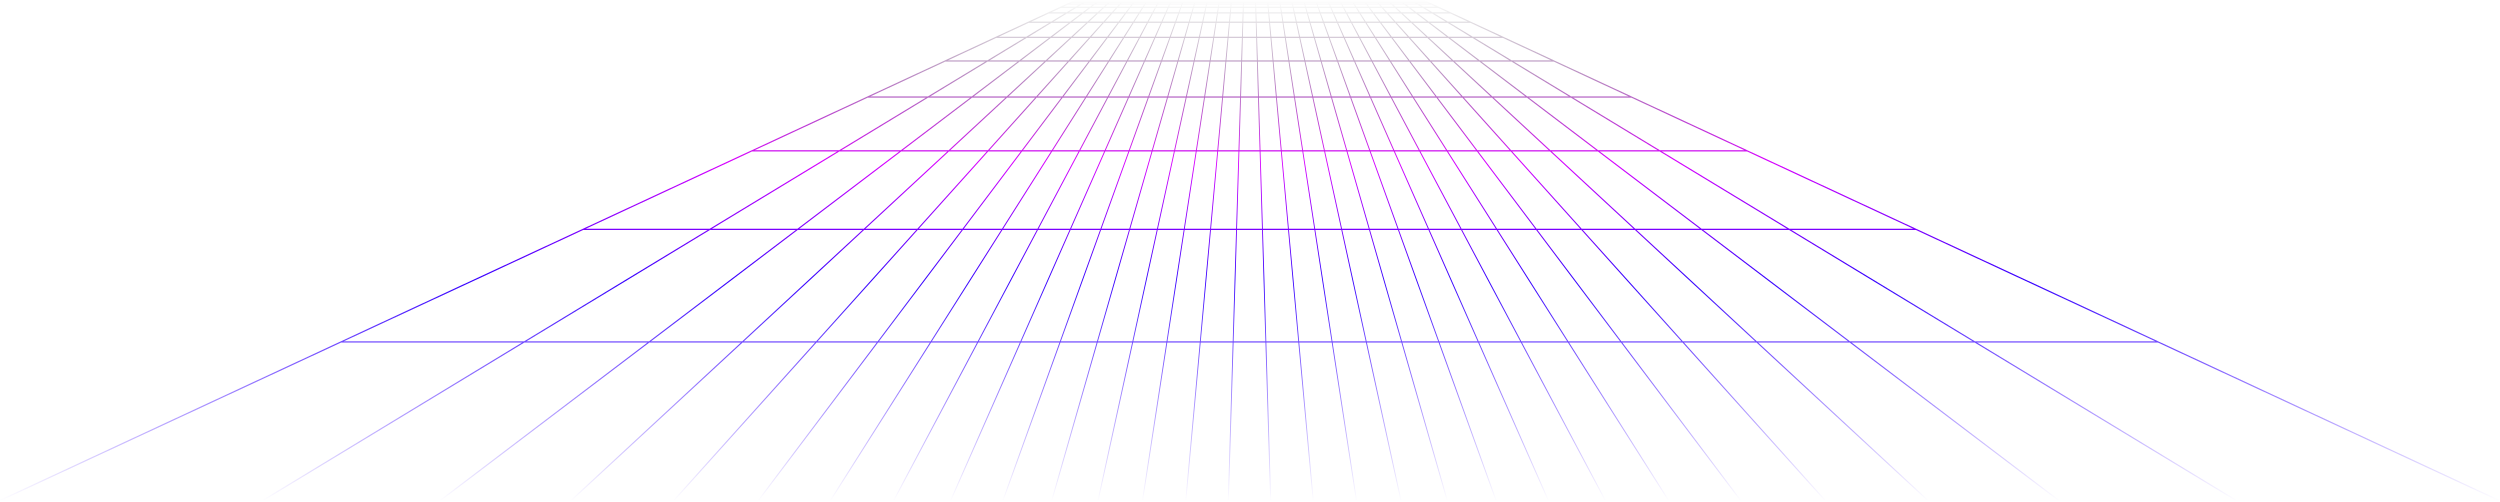 <svg width="1966" height="395" viewBox="0 0 1966 395" fill="none" xmlns="http://www.w3.org/2000/svg">
<path fillRule="evenodd" clipRule="evenodd" d="M1119.98 0L1965.23 393.081L1965.12 394.04H0.106L0 393.081L845.248 5.85701e-08L1119.98 0ZM842.483 2.319L841.604 2.728H850.204L850.879 2.319H842.483ZM852.638 2.319L851.964 2.728H860.561L861.1 2.319H852.638ZM862.566 2.319L862.027 2.728H870.663L871.105 2.319H862.566ZM872.369 2.319L871.928 2.728H880.612L880.979 2.319H872.369ZM882.098 2.319L881.73 2.728H890.46L890.768 2.319H882.098ZM891.778 2.319L891.47 2.728H900.24L900.499 2.319H891.778ZM901.426 2.319L901.167 2.728H909.971L910.188 2.319H901.426ZM911.051 2.319L910.833 2.728H919.667L919.847 2.319H911.051ZM920.659 2.319L920.479 2.728H929.336L929.484 2.319H920.659ZM930.256 2.319L930.109 2.728H938.986L939.103 2.319H930.256ZM939.846 2.319L939.728 2.728H948.62L948.71 2.319H939.846ZM949.429 2.319L949.34 2.728H958.243L958.306 2.319H949.429ZM959.009 2.319L958.946 2.728H967.858L967.895 2.319H959.009ZM968.588 2.319L968.55 2.728H977.467L977.479 2.319H968.588ZM978.166 2.319L978.154 2.728H987.072L987.06 2.319H978.166ZM987.747 2.319L987.759 2.728H996.676L996.638 2.319H987.747ZM997.331 2.319L997.368 2.728H1006.28L1006.22 2.319H997.331ZM1006.92 2.319L1006.98 2.728H1015.89L1015.8 2.319H1006.92ZM1016.52 2.319L1016.61 2.728H1025.5L1025.38 2.319H1016.52ZM1026.12 2.319L1026.24 2.728H1035.12L1034.97 2.319H1026.12ZM1035.74 2.319L1035.89 2.728H1044.75L1044.57 2.319H1035.74ZM1045.38 2.319L1045.56 2.728H1054.39L1054.18 2.319H1045.38ZM1055.04 2.319L1055.26 2.728H1064.06L1063.8 2.319H1055.04ZM1064.73 2.319L1064.99 2.728H1073.76L1073.45 2.319H1064.73ZM1074.46 2.319L1074.77 2.728H1083.5L1083.13 2.319H1074.46ZM1084.25 2.319L1084.61 2.728H1093.3L1092.86 2.319H1084.25ZM1094.12 2.319L1094.56 2.728H1103.2L1102.66 2.319H1094.12ZM1104.13 2.319L1104.66 2.728H1113.26L1112.59 2.319H1104.13ZM1114.35 2.319L1115.02 2.728H1123.62L1122.74 2.319H1114.35ZM1125.74 3.711H1116.64L1119.19 5.259H1129.07L1125.74 3.711ZM1131.18 6.242H1120.81L1126.45 9.657H1138.52L1131.18 6.242ZM1140.63 10.64H1128.07L1138.56 17.003H1154.32L1140.63 10.64ZM1156.43 17.986H1140.18L1158.11 28.865H1179.83L1156.43 17.986ZM1181.94 29.848H1159.73L1188.76 47.454H1219.8L1181.94 29.848ZM1221.91 48.436H1190.38L1235.54 75.827H1280.81L1221.91 48.436ZM1282.92 76.81H1237.16L1305.29 118.133H1371.78L1282.92 76.81ZM1373.89 119.115H1306.91L1407.14 179.902H1504.6L1373.89 119.115ZM1506.71 180.885H1408.76L1553.05 268.403H1694.91L1506.71 180.885ZM1697.02 269.386H1554.67L1758.57 393.057H1962.95L1697.02 269.386ZM1756.81 393.057L1552.91 269.386H1456.08L1619.06 393.057H1756.81ZM1617.59 393.057L1454.61 269.386H1382.59L1516.17 393.057H1617.59ZM1514.91 393.057L1381.33 269.386H1324.27L1435.41 393.057H1514.91ZM1434.29 393.057L1323.15 269.386H1275.77L1368.99 393.057H1434.29ZM1367.98 393.057L1274.76 269.386H1233.96L1312.33 393.057H1367.98ZM1311.4 393.057L1233.03 269.386H1196.88L1262.57 393.057H1311.4ZM1261.71 393.057L1196.02 269.386H1163.23L1217.8 393.057H1261.71ZM1216.99 393.057L1162.42 269.386H1132.09L1176.71 393.057H1216.99ZM1175.94 393.057L1131.32 269.386H1102.82L1138.34 393.057H1175.94ZM1137.6 393.057L1102.08 269.386H1074.92L1101.96 393.057H1137.6ZM1101.24 393.057L1074.2 269.386H1047.99L1067.01 393.057H1101.24ZM1066.31 393.057L1047.29 269.386H1021.72L1033.02 393.057H1066.31ZM1032.33 393.057L1021.03 269.386H995.837L999.584 393.057H1032.33ZM998.897 393.057L995.15 269.386H970.076L966.329 393.057H998.897ZM965.642 393.057L969.389 269.386H944.194L932.897 393.057H965.642ZM932.205 393.057L943.501 269.386H917.937L898.917 393.057H932.205ZM898.214 393.057L917.234 269.386H891.028L863.984 393.057H898.214ZM863.265 393.057L890.309 269.386H863.147L827.63 393.057H863.265ZM826.888 393.057L862.405 269.386H833.905L789.288 393.057H826.888ZM788.515 393.057L833.133 269.386H802.81L748.237 393.057H788.515ZM747.425 393.057L801.998 269.386H769.206L703.521 393.057H747.425ZM702.659 393.057L768.343 269.386H732.192L653.824 393.057H702.659ZM652.897 393.057L731.265 269.386H690.469L597.249 393.057H652.897ZM596.239 393.057L689.459 269.386H642.08L530.934 393.057H596.239ZM529.815 393.057L640.961 269.386H583.901L450.319 393.057H529.815ZM449.055 393.057L582.637 269.386H510.612L347.632 393.057H449.055ZM346.166 393.057L509.146 269.386H412.314L208.412 393.057H346.166ZM206.652 393.057L410.554 269.386H268.205L2.273 393.057H206.652ZM270.318 268.403H412.174L556.47 180.885H458.511L270.318 268.403ZM460.624 179.902H558.09L658.312 119.115H591.335L460.624 179.902ZM593.448 118.133H659.932L728.063 76.81H682.305L593.448 118.133ZM684.418 75.827H729.683L774.843 48.436H743.316L684.418 75.827ZM745.429 47.454H776.463L805.491 29.848H783.288L745.429 47.454ZM785.401 28.865H807.111L825.048 17.986H808.794L785.401 28.865ZM810.907 17.003H826.668L837.161 10.64H824.592L810.907 17.003ZM826.704 9.657H838.781L844.411 6.242H834.048L826.704 9.657ZM836.161 5.259H846.031L848.584 3.711H839.491L836.161 5.259ZM850.344 3.711L847.791 5.259H857.226L859.266 3.711H850.344ZM860.732 3.711L858.691 5.259H867.929L869.602 3.711H860.732ZM870.866 3.711L869.194 5.259H878.337L879.729 3.711H870.866ZM880.847 3.711L879.456 5.259H888.552L889.719 3.711H880.847ZM890.729 3.711L889.562 5.259H898.636L899.617 3.711H890.729ZM900.544 3.711L899.563 5.259H908.627L909.449 3.711H900.544ZM910.312 3.711L909.489 5.259H918.55L919.233 3.711H910.312ZM920.045 3.711L919.362 5.259H928.423L928.982 3.711H920.045ZM929.754 3.711L929.196 5.259H938.259L938.704 3.711H929.754ZM939.446 3.711L939.001 5.259H948.067L948.406 3.711H939.446ZM949.125 3.711L948.786 5.259H957.854L958.092 3.711H949.125ZM958.795 3.711L958.557 5.259H967.627L967.768 3.711H958.795ZM968.461 3.711L968.319 5.259H977.39L977.437 3.711H968.461ZM978.124 3.711L978.077 5.259H987.149L987.102 3.711H978.124ZM987.789 3.711L987.836 5.259H996.907L996.765 3.711H987.789ZM997.458 3.711L997.599 5.259H1006.67L1006.43 3.711H997.458ZM1007.13 3.711L1007.37 5.259H1016.44L1016.1 3.711H1007.13ZM1016.82 3.711L1017.16 5.259H1026.22L1025.78 3.711H1016.82ZM1026.52 3.711L1026.97 5.259H1036.03L1035.47 3.711H1026.52ZM1036.24 3.711L1036.8 5.259H1045.86L1045.18 3.711H1036.24ZM1045.99 3.711L1046.68 5.259H1055.74L1054.91 3.711H1045.99ZM1055.78 3.711L1056.6 5.259H1065.66L1064.68 3.711H1055.78ZM1065.61 3.711L1066.59 5.259H1075.66L1074.5 3.711H1065.61ZM1075.51 3.711L1076.67 5.259H1085.77L1084.38 3.711H1075.51ZM1085.5 3.711L1086.89 5.259H1096.03L1094.36 3.711H1085.5ZM1095.62 3.711L1097.3 5.259H1106.53L1104.49 3.711H1095.62ZM1105.96 3.711L1108 5.259H1117.44L1114.88 3.711H1105.96ZM1119.06 6.242H1109.3L1113.8 9.657H1124.69L1119.06 6.242ZM1126.31 10.64H1115.09L1123.48 17.003H1136.8L1126.31 10.64ZM1138.42 17.986H1124.77L1139.11 28.865H1156.36L1138.42 17.986ZM1157.98 29.848H1140.4L1163.61 47.454H1187L1157.98 29.848ZM1188.62 48.436H1164.9L1201 75.827H1233.78L1188.62 48.436ZM1235.4 76.81H1202.29L1256.75 118.133H1303.53L1235.4 76.81ZM1305.15 119.115H1258.05L1338.15 179.902H1405.38L1305.15 119.115ZM1407 180.885H1339.45L1454.78 268.403H1551.29L1407 180.885ZM1453.32 268.403L1337.98 180.885H1287L1381.53 268.403H1453.32ZM1380.26 268.403L1285.73 180.885H1244.73L1323.38 268.403H1380.26ZM1322.26 268.403L1243.61 180.885H1209.06L1275.03 268.403H1322.26ZM1274.02 268.403L1208.05 180.885H1177.88L1233.34 268.403H1274.02ZM1232.41 268.403L1176.95 180.885H1149.88L1196.36 268.403H1232.41ZM1195.5 268.403L1149.02 180.885H1124.18L1162.79 268.403H1195.5ZM1161.98 268.403L1123.36 180.885H1100.16L1131.74 268.403H1161.98ZM1130.97 268.403L1099.39 180.885H1077.4L1102.54 268.403H1130.97ZM1101.8 268.403L1076.66 180.885H1055.56L1074.7 268.403H1101.8ZM1073.98 268.403L1054.84 180.885H1034.38L1047.84 268.403H1073.98ZM1047.14 268.403L1033.68 180.885H1013.64L1021.64 268.403H1047.14ZM1020.94 268.403L1012.95 180.885H993.156L995.808 268.403H1020.94ZM995.121 268.403L992.469 180.885H972.757L970.106 268.403H995.121ZM969.418 268.403L972.07 180.885H952.277L944.283 268.403H969.418ZM943.591 268.403L951.585 180.885H931.547L918.088 268.403H943.591ZM917.385 268.403L930.844 180.885H910.381L891.243 268.403H917.385ZM890.524 268.403L909.662 180.885H888.564L863.429 268.403H890.524ZM862.687 268.403L887.822 180.885H865.835L834.26 268.403H862.687ZM833.487 268.403L865.062 180.885H841.863L803.243 268.403H833.487ZM802.431 268.403L841.051 180.885H816.211L769.727 268.403H802.431ZM768.865 268.403L815.348 180.885H788.273L732.814 268.403H768.865ZM731.888 268.403L787.346 180.885H757.18L691.21 268.403H731.888ZM690.2 268.403L756.17 180.885H721.618L642.963 268.403H690.2ZM641.844 268.403L720.499 180.885H679.494L584.962 268.403H641.844ZM583.698 268.403L678.23 180.885H627.244L511.907 268.403H583.698ZM510.441 268.403L625.778 180.885H558.23L413.934 268.403H510.441ZM559.85 179.902H627.073L707.181 119.115H660.072L559.85 179.902ZM661.692 118.133H708.476L762.933 76.81H729.823L661.692 118.133ZM731.443 75.827H764.228L800.325 48.436H776.603L731.443 75.827ZM778.223 47.454H801.62L824.822 29.848H807.251L778.223 47.454ZM808.871 28.865H826.117L840.454 17.986H826.808L808.871 28.865ZM828.428 17.003H841.748L850.135 10.64H838.92L828.428 17.003ZM840.54 9.657H851.43L855.931 6.242H846.171L840.54 9.657ZM857.396 6.242L852.896 9.657H863.179L866.868 6.242H857.396ZM868.132 6.242L864.444 9.657H874.385L877.454 6.242H868.132ZM878.572 6.242L875.503 9.657H885.237L887.811 6.242H878.572ZM888.821 6.242L886.247 9.657H895.849L898.013 6.242H888.821ZM898.94 6.242L896.776 9.657H906.291L908.105 6.242H898.94ZM908.967 6.242L907.153 9.657H916.61L918.117 6.242H908.967ZM918.929 6.242L917.421 9.657H926.837L928.069 6.242H918.929ZM928.841 6.242L927.609 9.657H936.996L937.977 6.242H928.841ZM938.719 6.242L937.738 9.657H947.105L947.852 6.242H938.719ZM948.571 6.242L947.825 9.657H957.178L957.703 6.242H948.571ZM958.406 6.242L957.881 9.657H967.225L967.537 6.242H958.406ZM968.229 6.242L967.918 9.657H977.257L977.36 6.242H968.229ZM978.048 6.242L977.944 9.657H987.282L987.179 6.242H978.048ZM987.866 6.242L987.969 9.657H997.309L996.997 6.242H987.866ZM997.689 6.242L998.001 9.657H1007.35L1006.82 6.242H997.689ZM1007.52 6.242L1008.05 9.657H1017.4L1016.65 6.242H1007.52ZM1017.37 6.242L1018.12 9.657H1027.49L1026.51 6.242H1017.37ZM1027.25 6.242L1028.23 9.657H1037.62L1036.38 6.242H1027.25ZM1037.16 6.242L1038.39 9.657H1047.8L1046.3 6.242H1037.16ZM1047.11 6.242L1048.62 9.657H1058.07L1056.26 6.242H1047.11ZM1057.12 6.242L1058.94 9.657H1068.45L1066.29 6.242H1057.12ZM1067.21 6.242L1069.38 9.657H1078.98L1076.4 6.242H1067.21ZM1077.41 6.242L1079.99 9.657H1089.72L1086.65 6.242H1077.41ZM1087.77 6.242L1090.84 9.657H1100.78L1097.09 6.242H1087.77ZM1098.36 6.242L1102.05 9.657H1112.33L1107.83 6.242H1098.36ZM1113.63 10.64H1103.11L1109.98 17.003H1122.01L1113.63 10.64ZM1123.31 17.986H1111.04L1122.79 28.865H1137.64L1123.31 17.986ZM1138.94 29.848H1123.86L1142.87 47.454H1162.14L1138.94 29.848ZM1163.44 48.436H1143.93L1173.52 75.827H1199.53L1163.44 48.436ZM1200.83 76.81H1174.58L1219.22 118.133H1255.28L1200.83 76.81ZM1256.58 119.115H1220.28L1285.93 179.902H1336.69L1256.58 119.115ZM1284.67 179.902L1219.01 119.115H1189.21L1243.84 179.902H1284.67ZM1242.73 179.902L1188.1 119.115H1162.5L1208.32 179.902H1242.73ZM1207.31 179.902L1161.49 119.115H1138.74L1177.26 179.902H1207.31ZM1176.33 179.902L1137.81 119.115H1117.07L1149.36 179.902H1176.33ZM1148.49 179.902L1116.21 119.115H1096.92L1123.74 179.902H1148.49ZM1122.93 179.902L1096.11 119.115H1077.88L1099.81 179.902H1122.93ZM1099.04 179.902L1077.11 119.115H1059.67L1077.12 179.902H1099.04ZM1076.38 179.902L1058.92 119.115H1042.06L1055.35 179.902H1076.38ZM1054.63 179.902L1041.34 119.115H1024.88L1034.23 179.902H1054.63ZM1033.53 179.902L1024.18 119.115H1008L1013.55 179.902H1033.53ZM1012.86 179.902L1007.31 119.115H991.285L993.127 179.902H1012.86ZM992.439 179.902L990.598 119.115H974.628L972.787 179.902H992.439ZM972.099 179.902L973.941 119.115H957.919L952.367 179.902H972.099ZM951.675 179.902L957.227 119.115H941.047L931.699 179.902H951.675ZM930.996 179.902L940.344 119.115H923.889L910.596 179.902H930.996ZM909.877 179.902L923.169 119.115H906.303L888.846 179.902H909.877ZM888.104 179.902L905.561 119.115H888.119L866.189 179.902H888.104ZM865.416 179.902L887.347 119.115H869.12L842.297 179.902H865.416ZM841.485 179.902L868.308 119.115H849.018L816.733 179.902H841.485ZM815.87 179.902L848.155 119.115H827.415L788.896 179.902H815.87ZM787.969 179.902L826.488 119.115H803.74L757.92 179.902H787.969ZM756.911 179.902L802.73 119.115H777.131L722.501 179.902H756.911ZM721.382 179.902L776.012 119.115H746.214L680.556 179.902H721.382ZM679.292 179.902L744.95 119.115H708.647L628.539 179.902H679.292ZM709.942 118.133H746.011L790.645 76.81H764.399L709.942 118.133ZM765.694 75.827H791.707L821.292 48.436H801.79L765.694 75.827ZM803.085 47.454H822.354L841.371 29.848H826.287L803.085 47.454ZM827.582 28.865H842.432L854.183 17.986H841.919L827.582 28.865ZM843.214 17.003H855.244L862.118 10.64H851.601L843.214 17.003ZM863.382 10.64L856.508 17.003H867.782L873.501 10.64H863.382ZM874.62 10.64L868.901 17.003H879.7L884.496 10.64H874.62ZM885.506 10.64L880.709 17.003H891.194L895.227 10.64H885.506ZM896.153 10.64L892.121 17.003H902.389L905.769 10.64H896.153ZM906.632 10.64L903.252 17.003H913.368L916.176 10.64H906.632ZM916.988 10.64L914.18 17.003H924.186L926.482 10.64H916.988ZM927.255 10.64L924.959 17.003H934.886L936.714 10.64H927.255ZM937.456 10.64L935.628 17.003H945.499L946.89 10.64H937.456ZM947.61 10.64L946.218 17.003H956.048L957.027 10.64H947.61ZM957.73 10.64L956.751 17.003H966.554L967.135 10.64H957.73ZM967.828 10.64L967.246 17.003H977.034L977.227 10.64H967.828ZM977.914 10.64L977.722 17.003H987.505L987.312 10.64H977.914ZM987.999 10.64L988.192 17.003H997.98L997.398 10.64H987.999ZM998.091 10.64L998.672 17.003H1008.48L1007.5 10.64H998.091ZM1008.2 10.64L1009.18 17.003H1019.01L1017.62 10.64H1008.2ZM1018.34 10.64L1019.73 17.003H1029.6L1027.77 10.64H1018.34ZM1028.51 10.64L1030.34 17.003H1040.27L1037.97 10.64H1028.51ZM1038.74 10.64L1041.04 17.003H1051.05L1048.24 10.64H1038.74ZM1049.05 10.64L1051.86 17.003H1061.97L1058.59 10.64H1049.05ZM1059.46 10.64L1062.84 17.003H1073.11L1069.07 10.64H1059.46ZM1070 10.64L1074.03 17.003H1084.52L1079.72 10.64H1070ZM1080.73 10.64L1085.53 17.003H1096.33L1090.61 10.64H1080.73ZM1091.72 10.64L1097.44 17.003H1108.72L1101.84 10.64H1091.72ZM1109.78 17.986H1098.33L1108.1 28.865H1121.53L1109.78 17.986ZM1122.59 29.848H1108.99L1124.81 47.454H1141.61L1122.59 29.848ZM1142.67 48.436H1125.69L1150.31 75.827H1172.26L1142.67 48.436ZM1173.32 76.81H1151.19L1188.33 118.133H1217.95L1173.32 76.81ZM1187.21 118.133L1150.07 76.81H1130.61L1161.76 118.133H1187.21ZM1160.75 118.133L1129.6 76.81H1111.93L1138.12 118.133H1160.75ZM1137.19 118.133L1111 76.81H1094.6L1116.55 118.133H1137.19ZM1115.69 118.133L1093.74 76.81H1078.25L1096.48 118.133H1115.69ZM1095.67 118.133L1077.44 76.81H1062.62L1077.52 118.133H1095.67ZM1076.75 118.133L1061.84 76.81H1047.52L1059.38 118.133H1076.75ZM1058.64 118.133L1046.77 76.81H1032.81L1041.84 118.133H1058.64ZM1041.12 118.133L1032.09 76.81H1018.38L1024.73 118.133H1041.12ZM1024.03 118.133L1017.67 76.81H1004.13L1007.91 118.133H1024.03ZM1007.22 118.133L1003.44 76.81H990.004L991.255 118.133H1007.22ZM990.568 118.133L989.316 76.81H975.91L974.658 118.133H990.568ZM973.971 118.133L975.223 76.81H961.784L958.009 118.133H973.971ZM957.317 118.133L961.091 76.81H947.553L941.198 118.133H957.317ZM940.495 118.133L946.85 76.81H933.14L924.104 118.133H940.495ZM923.384 118.133L932.421 76.81H918.453L906.585 118.133H923.384ZM905.843 118.133L917.711 76.81H903.382L888.474 118.133H905.843ZM887.701 118.133L902.61 76.81H887.789L869.554 118.133H887.701ZM868.742 118.133L886.977 76.81H871.487L849.54 118.133H868.742ZM848.677 118.133L870.625 76.81H854.223L828.038 118.133H848.677ZM827.111 118.133L853.296 76.81H835.629L804.481 118.133H827.111ZM803.471 118.133L834.619 76.81H815.152L778.014 118.133H803.471ZM776.896 118.133L814.033 76.81H791.909L747.275 118.133H776.896ZM792.971 75.827H814.916L839.533 48.436H822.556L792.971 75.827ZM823.618 47.454H840.416L856.239 29.848H842.635L823.618 47.454ZM843.696 28.865H857.122L866.899 17.986H855.447L843.696 28.865ZM868.018 17.986L858.24 28.865H870.758L878.959 17.986H868.018ZM879.969 17.986L871.768 28.865H883.677L890.571 17.986H879.969ZM891.498 17.986L884.604 28.865H896.089L901.867 17.986H891.498ZM902.73 17.986L896.952 28.865H908.133L912.934 17.986H902.73ZM913.746 17.986L908.945 28.865H919.907L923.832 17.986H913.746ZM924.604 17.986L920.679 28.865H931.48L934.604 17.986H924.604ZM935.346 17.986L932.222 28.865H942.905L945.284 17.986H935.346ZM946.003 17.986L943.624 28.865H954.224L955.897 17.986H946.003ZM956.6 17.986L954.927 28.865H965.471L966.464 17.986H956.6ZM967.157 17.986L966.163 28.865H976.675L977.005 17.986H967.157ZM977.692 17.986L977.362 28.865H987.864L987.534 17.986H977.692ZM988.222 17.986L988.551 28.865H999.063L998.069 17.986H988.222ZM998.762 17.986L999.755 28.865H1010.3L1008.63 17.986H998.762ZM1009.33 17.986L1011 28.865H1021.6L1019.22 17.986H1009.33ZM1019.94 17.986L1022.32 28.865H1033L1029.88 17.986H1019.94ZM1030.62 17.986L1033.75 28.865H1044.55L1040.62 17.986H1030.62ZM1041.39 17.986L1045.32 28.865H1056.28L1051.48 17.986H1041.39ZM1052.29 17.986L1057.09 28.865H1068.27L1062.5 17.986H1052.29ZM1063.36 17.986L1069.14 28.865H1080.62L1073.73 17.986H1063.36ZM1074.65 17.986L1081.55 28.865H1093.46L1085.26 17.986H1074.65ZM1086.27 17.986L1094.47 28.865H1106.99L1097.21 17.986H1086.27ZM1107.87 29.848H1095.21L1108.48 47.454H1123.69L1107.87 29.848ZM1124.57 48.436H1109.22L1129.87 75.827H1149.19L1124.57 48.436ZM1128.86 75.827L1108.21 48.436H1093.95L1111.31 75.827H1128.86ZM1110.38 75.827L1093.02 48.436H1079.53L1094.08 75.827H1110.38ZM1093.22 75.827L1078.67 48.436H1065.73L1077.82 75.827H1093.22ZM1077 75.827L1064.92 48.436H1052.38L1062.26 75.827H1077ZM1061.49 75.827L1051.61 48.436H1039.37L1047.23 75.827H1061.49ZM1046.49 75.827L1038.62 48.436H1026.6L1032.59 75.827H1046.49ZM1031.87 75.827L1025.88 48.436H1014.01L1018.22 75.827H1031.87ZM1017.52 75.827L1013.31 48.436H1001.54L1004.04 75.827H1017.52ZM1003.35 75.827L1000.85 48.436H989.144L989.974 75.827H1003.35ZM989.287 75.827L988.457 48.436H976.769L975.94 75.827H989.287ZM975.252 75.827L976.082 48.436H964.375L961.873 75.827H975.252ZM961.181 75.827L963.683 48.436H951.917L947.704 75.827H961.181ZM947.001 75.827L951.214 48.436H939.344L933.355 75.827H947.001ZM932.635 75.827L938.625 48.436H926.601L918.735 75.827H932.635ZM917.993 75.827L925.859 48.436H913.619L903.737 75.827H917.993ZM902.964 75.827L912.846 48.436H900.309L888.222 75.827H902.964ZM887.41 75.827L899.497 48.436H886.557L872.009 75.827H887.41ZM871.147 75.827L885.694 48.436H872.202L854.846 75.827H871.147ZM853.919 75.827L871.276 48.436H857.016L836.37 75.827H853.919ZM835.36 75.827L856.006 48.436H840.651L816.035 75.827H835.36ZM841.534 47.454H856.747L870.018 29.848H857.357L841.534 47.454ZM871.028 29.848L857.757 47.454H871.898L883.055 29.848H871.028ZM883.982 29.848L872.825 47.454H886.216L895.567 29.848H883.982ZM896.43 29.848L887.079 47.454H899.931L907.7 29.848H896.43ZM908.512 29.848L900.743 47.454H913.201L919.552 29.848H908.512ZM920.325 29.848L913.973 47.454H926.141L931.198 29.848H920.325ZM931.94 29.848L926.883 47.454H938.84L942.69 29.848H931.94ZM943.409 29.848L939.559 47.454H951.365L954.073 29.848H943.409ZM954.775 29.848L952.068 47.454H963.773L965.381 29.848H954.775ZM966.073 29.848L964.465 47.454H976.112L976.645 29.848H966.073ZM977.332 29.848L976.799 47.454H988.427L987.894 29.848H977.332ZM988.581 29.848L989.114 47.454H1000.76L999.153 29.848H988.581ZM999.845 29.848L1001.45 47.454H1013.16L1010.45 29.848H999.845ZM1011.15 29.848L1013.86 47.454H1025.67L1021.82 29.848H1011.15ZM1022.54 29.848L1026.39 47.454H1038.34L1033.29 29.848H1022.54ZM1034.03 29.848L1039.08 47.454H1051.25L1044.9 29.848H1034.03ZM1045.67 29.848L1052.03 47.454H1064.48L1056.71 29.848H1045.67ZM1057.53 29.848L1065.3 47.454H1078.15L1068.8 29.848H1057.53ZM1069.66 29.848L1079.01 47.454H1092.4L1081.24 29.848H1069.66ZM1082.17 29.848L1093.33 47.454H1107.47L1094.2 29.848H1082.17Z" fill="url(#paint0_linear_21_4281)"/>
<defs>
<linearGradient id="paint0_linear_21_4281" x1="982.613" y1="0" x2="982.613" y2="394.04" gradientUnits="userSpaceOnUse">
<stop stop-color="#101010" stop-opacity="0"/>
<stop offset="0.321" stop-color="#D800FF"/>
<stop offset="0.559" stop-color="#3600FF"/>
<stop offset="1" stop-color="#3600FF" stop-opacity="0"/>
</linearGradient>
</defs>
</svg>
